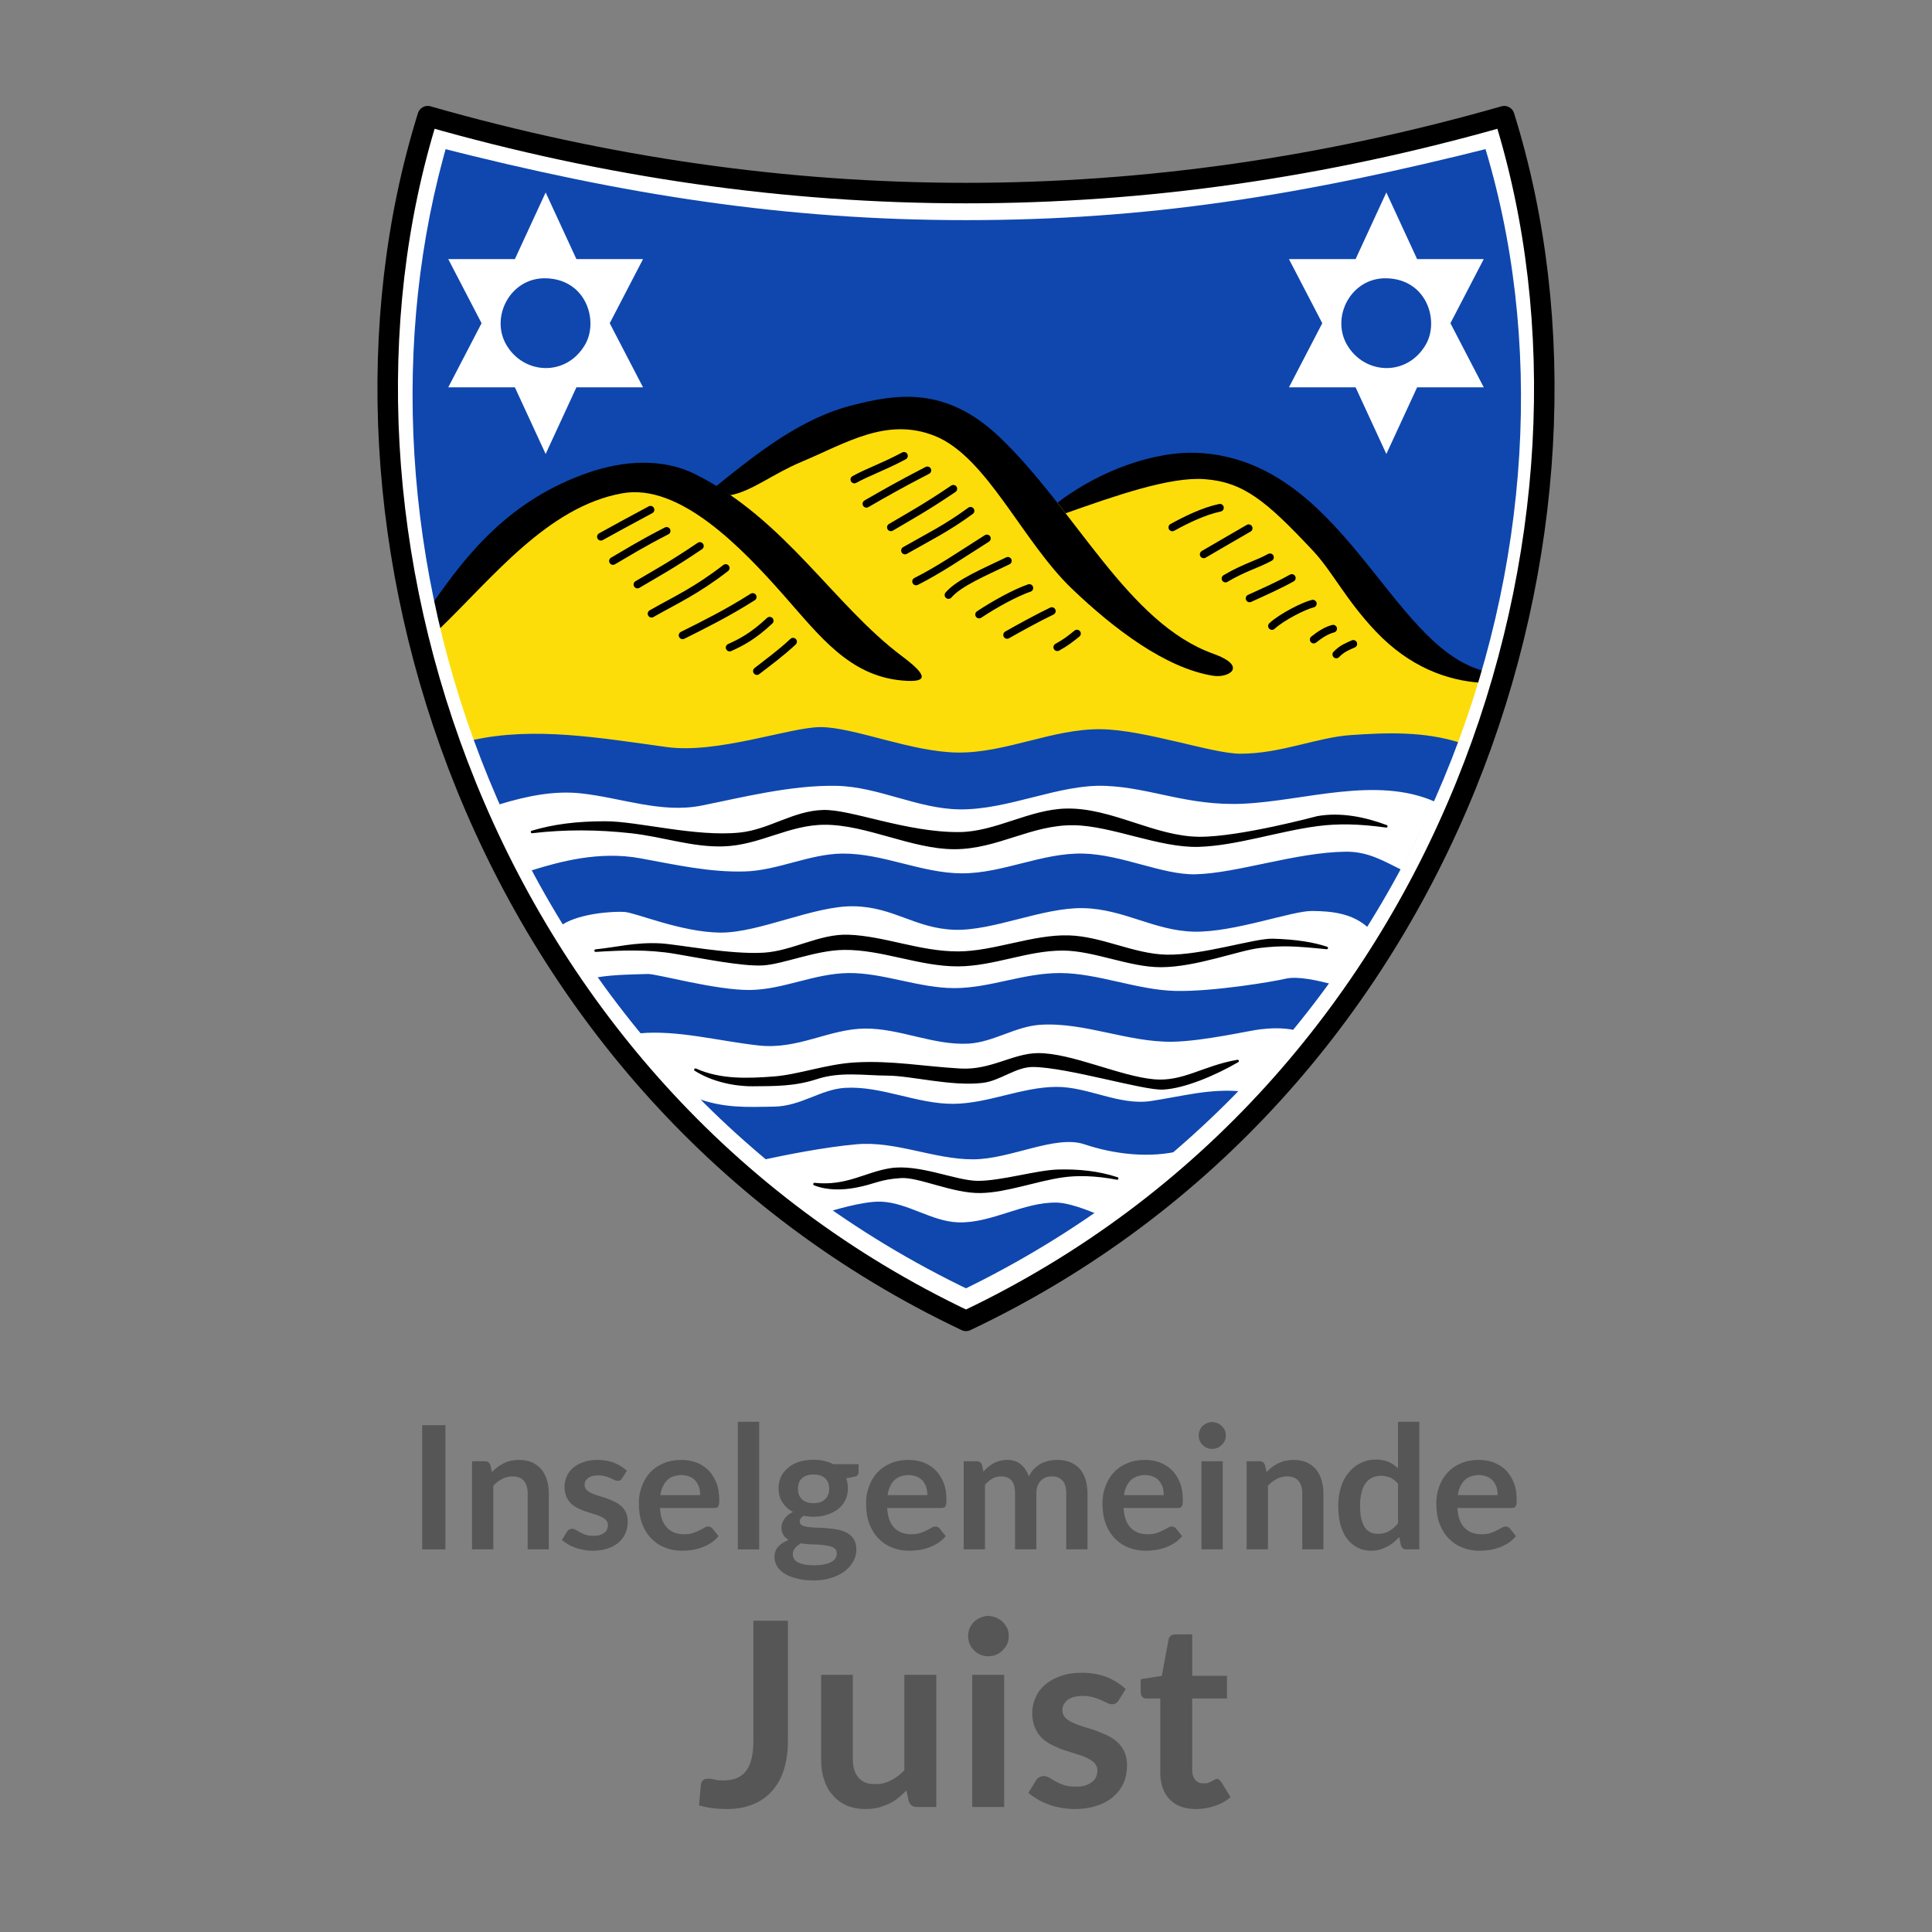<svg xmlns="http://www.w3.org/2000/svg" xmlns:xlink="http://www.w3.org/1999/xlink" xmlns:serif="http://www.serif.com/" width="100%" height="100%" viewBox="0 0 150 150" xml:space="preserve" style="fill-rule:evenodd;clip-rule:evenodd;stroke-linecap:round;stroke-linejoin:round;"><rect x="0" y="0" width="150" height="150" fill="#808080" stroke="none"/>    <g id="Isernhagen">        <g transform="matrix(1,0,0,1,-39.389,4.81)">            <g transform="matrix(13.333,0,0,13.333,70.97,115.483)">                <rect x="0.09" y="-0.723" width="0.135" height="0.723" style="fill:rgb(87,86,86);fill-rule:nonzero;"></rect>            </g>            <g transform="matrix(13.333,0,0,13.333,75.157,115.483)">                <path d="M0.066,-0L0.066,-0.513L0.142,-0.513C0.158,-0.513 0.168,-0.505 0.173,-0.491L0.182,-0.45C0.192,-0.461 0.203,-0.47 0.214,-0.479C0.226,-0.488 0.238,-0.495 0.251,-0.502C0.264,-0.508 0.277,-0.513 0.292,-0.516C0.307,-0.519 0.323,-0.521 0.34,-0.521C0.368,-0.521 0.393,-0.516 0.415,-0.507C0.436,-0.497 0.454,-0.484 0.469,-0.467C0.483,-0.45 0.494,-0.429 0.502,-0.405C0.509,-0.381 0.513,-0.355 0.513,-0.327L0.513,-0L0.39,-0L0.39,-0.327C0.39,-0.358 0.382,-0.382 0.368,-0.399C0.353,-0.416 0.332,-0.425 0.303,-0.425C0.281,-0.425 0.261,-0.42 0.243,-0.411C0.224,-0.401 0.206,-0.388 0.19,-0.371L0.19,-0L0.066,-0Z" style="fill:rgb(87,86,86);fill-rule:nonzero;"></path>            </g>            <g transform="matrix(13.333,0,0,13.333,82.737,115.483)">                <path d="M0.371,-0.413C0.367,-0.408 0.364,-0.404 0.36,-0.402C0.356,-0.4 0.352,-0.399 0.346,-0.399C0.34,-0.399 0.334,-0.4 0.327,-0.404C0.32,-0.407 0.312,-0.411 0.303,-0.415C0.294,-0.419 0.284,-0.423 0.272,-0.426C0.261,-0.429 0.247,-0.431 0.232,-0.431C0.207,-0.431 0.188,-0.426 0.174,-0.416C0.16,-0.405 0.153,-0.392 0.153,-0.375C0.153,-0.364 0.157,-0.355 0.164,-0.347C0.171,-0.34 0.18,-0.333 0.192,-0.328C0.204,-0.322 0.218,-0.317 0.233,-0.312C0.248,-0.308 0.263,-0.303 0.279,-0.298C0.294,-0.292 0.31,-0.286 0.325,-0.279C0.339,-0.272 0.353,-0.264 0.365,-0.253C0.377,-0.243 0.386,-0.23 0.393,-0.216C0.4,-0.201 0.404,-0.183 0.404,-0.163C0.404,-0.138 0.4,-0.115 0.391,-0.094C0.382,-0.073 0.368,-0.055 0.351,-0.04C0.334,-0.025 0.312,-0.013 0.287,-0.005C0.261,0.004 0.232,0.008 0.199,0.008C0.181,0.008 0.164,0.006 0.147,0.003C0.13,0 0.114,-0.004 0.099,-0.01C0.083,-0.016 0.069,-0.022 0.056,-0.03C0.043,-0.038 0.031,-0.046 0.021,-0.055L0.05,-0.102C0.053,-0.108 0.057,-0.112 0.063,-0.115C0.068,-0.118 0.074,-0.12 0.082,-0.12C0.089,-0.12 0.096,-0.117 0.103,-0.113C0.11,-0.109 0.118,-0.104 0.127,-0.099C0.136,-0.094 0.147,-0.089 0.159,-0.085C0.171,-0.081 0.186,-0.079 0.205,-0.079C0.22,-0.079 0.232,-0.08 0.243,-0.084C0.253,-0.087 0.262,-0.092 0.269,-0.098C0.276,-0.103 0.281,-0.11 0.284,-0.117C0.287,-0.125 0.289,-0.133 0.289,-0.141C0.289,-0.153 0.285,-0.162 0.278,-0.17C0.271,-0.178 0.261,-0.184 0.249,-0.19C0.237,-0.196 0.224,-0.201 0.209,-0.205C0.194,-0.21 0.178,-0.215 0.162,-0.22C0.146,-0.225 0.131,-0.232 0.116,-0.239C0.101,-0.246 0.087,-0.255 0.075,-0.266C0.063,-0.277 0.054,-0.291 0.047,-0.307C0.04,-0.323 0.036,-0.342 0.036,-0.365C0.036,-0.386 0.04,-0.405 0.049,-0.425C0.057,-0.444 0.069,-0.46 0.085,-0.474C0.101,-0.488 0.122,-0.5 0.146,-0.508C0.17,-0.517 0.198,-0.521 0.23,-0.521C0.265,-0.521 0.297,-0.515 0.326,-0.504C0.355,-0.492 0.379,-0.476 0.399,-0.458L0.371,-0.413Z" style="fill:rgb(87,86,86);fill-rule:nonzero;"></path>            </g>            <g transform="matrix(13.333,0,0,13.333,88.563,115.483)">                <path d="M0.278,-0.521C0.31,-0.521 0.34,-0.516 0.367,-0.506C0.394,-0.495 0.418,-0.48 0.438,-0.46C0.457,-0.44 0.472,-0.416 0.484,-0.387C0.495,-0.358 0.5,-0.326 0.5,-0.289C0.5,-0.279 0.5,-0.271 0.499,-0.265C0.498,-0.259 0.496,-0.254 0.494,-0.251C0.492,-0.247 0.489,-0.245 0.486,-0.243C0.482,-0.242 0.477,-0.241 0.472,-0.241L0.155,-0.241C0.158,-0.188 0.172,-0.15 0.197,-0.125C0.222,-0.1 0.254,-0.088 0.295,-0.088C0.315,-0.088 0.332,-0.09 0.347,-0.095C0.361,-0.1 0.374,-0.105 0.385,-0.111C0.396,-0.116 0.405,-0.121 0.413,-0.126C0.421,-0.131 0.429,-0.133 0.437,-0.133C0.442,-0.133 0.446,-0.132 0.45,-0.13C0.454,-0.128 0.457,-0.125 0.46,-0.122L0.496,-0.077C0.482,-0.061 0.467,-0.047 0.45,-0.036C0.432,-0.025 0.415,-0.017 0.396,-0.01C0.378,-0.004 0.359,0.001 0.34,0.004C0.321,0.006 0.302,0.008 0.284,0.008C0.248,0.008 0.215,0.002 0.185,-0.01C0.154,-0.022 0.127,-0.04 0.105,-0.063C0.082,-0.086 0.064,-0.115 0.051,-0.149C0.038,-0.183 0.032,-0.223 0.032,-0.268C0.032,-0.303 0.037,-0.335 0.049,-0.366C0.06,-0.397 0.076,-0.424 0.097,-0.447C0.118,-0.47 0.144,-0.488 0.175,-0.501C0.205,-0.514 0.24,-0.521 0.278,-0.521ZM0.281,-0.433C0.245,-0.432 0.216,-0.422 0.196,-0.402C0.176,-0.382 0.163,-0.353 0.157,-0.316L0.389,-0.316C0.389,-0.332 0.387,-0.347 0.383,-0.361C0.378,-0.375 0.372,-0.387 0.363,-0.398C0.354,-0.409 0.342,-0.417 0.329,-0.423C0.315,-0.429 0.299,-0.432 0.281,-0.433Z" style="fill:rgb(87,86,86);fill-rule:nonzero;"></path>            </g>            <g transform="matrix(13.333,0,0,13.333,95.69,115.483)">                <rect x="0.074" y="-0.743" width="0.124" height="0.743" style="fill:rgb(87,86,86);fill-rule:nonzero;"></rect>            </g>            <g transform="matrix(13.333,0,0,13.333,99.303,115.483)">                <path d="M0.244,-0.522C0.266,-0.522 0.286,-0.52 0.306,-0.515C0.325,-0.511 0.343,-0.504 0.359,-0.496L0.506,-0.496L0.506,-0.45C0.506,-0.442 0.504,-0.436 0.5,-0.432C0.496,-0.427 0.489,-0.424 0.48,-0.423L0.434,-0.414C0.437,-0.405 0.439,-0.396 0.441,-0.387C0.443,-0.377 0.444,-0.367 0.444,-0.356C0.444,-0.331 0.439,-0.308 0.429,-0.287C0.419,-0.267 0.405,-0.249 0.387,-0.235C0.369,-0.221 0.348,-0.21 0.323,-0.202C0.299,-0.194 0.272,-0.19 0.244,-0.19C0.224,-0.19 0.205,-0.192 0.187,-0.196C0.171,-0.186 0.163,-0.175 0.163,-0.163C0.163,-0.153 0.168,-0.145 0.177,-0.14C0.187,-0.135 0.199,-0.132 0.215,-0.13C0.23,-0.128 0.248,-0.127 0.268,-0.126C0.287,-0.126 0.307,-0.125 0.328,-0.123C0.349,-0.121 0.369,-0.118 0.389,-0.114C0.408,-0.11 0.426,-0.103 0.441,-0.095C0.457,-0.086 0.469,-0.073 0.479,-0.058C0.488,-0.042 0.493,-0.022 0.493,0.002C0.493,0.025 0.487,0.047 0.476,0.068C0.465,0.089 0.449,0.108 0.428,0.125C0.407,0.142 0.381,0.155 0.35,0.165C0.319,0.175 0.284,0.181 0.245,0.181C0.206,0.181 0.172,0.177 0.144,0.169C0.115,0.162 0.091,0.152 0.072,0.139C0.053,0.127 0.039,0.112 0.03,0.096C0.021,0.08 0.016,0.063 0.016,0.045C0.016,0.021 0.023,0.001 0.038,-0.016C0.053,-0.032 0.073,-0.045 0.099,-0.055C0.086,-0.062 0.076,-0.071 0.069,-0.083C0.061,-0.094 0.057,-0.109 0.057,-0.128C0.057,-0.136 0.058,-0.144 0.061,-0.152C0.064,-0.16 0.068,-0.168 0.073,-0.176C0.079,-0.184 0.086,-0.192 0.094,-0.199C0.102,-0.206 0.112,-0.212 0.124,-0.218C0.097,-0.232 0.077,-0.251 0.062,-0.274C0.047,-0.297 0.04,-0.325 0.04,-0.356C0.04,-0.381 0.045,-0.404 0.055,-0.425C0.065,-0.445 0.08,-0.463 0.098,-0.477C0.116,-0.492 0.137,-0.503 0.162,-0.511C0.187,-0.518 0.214,-0.522 0.244,-0.522ZM0.379,0.023C0.379,0.013 0.376,0.005 0.37,-0.002C0.364,-0.008 0.356,-0.013 0.346,-0.016C0.335,-0.02 0.323,-0.022 0.309,-0.024C0.295,-0.026 0.281,-0.027 0.265,-0.028C0.25,-0.029 0.234,-0.029 0.217,-0.03C0.201,-0.031 0.185,-0.033 0.17,-0.035C0.156,-0.027 0.144,-0.018 0.136,-0.007C0.127,0.003 0.123,0.015 0.123,0.029C0.123,0.038 0.125,0.046 0.13,0.054C0.134,0.062 0.141,0.069 0.151,0.075C0.161,0.08 0.174,0.085 0.19,0.088C0.205,0.091 0.224,0.092 0.247,0.093C0.27,0.092 0.29,0.091 0.307,0.087C0.323,0.084 0.337,0.079 0.348,0.073C0.359,0.067 0.367,0.059 0.372,0.051C0.377,0.042 0.379,0.033 0.379,0.023ZM0.244,-0.269C0.259,-0.269 0.272,-0.271 0.284,-0.275C0.295,-0.279 0.304,-0.285 0.312,-0.293C0.319,-0.3 0.325,-0.309 0.329,-0.319C0.333,-0.329 0.335,-0.341 0.335,-0.353C0.335,-0.378 0.327,-0.398 0.312,-0.413C0.297,-0.428 0.274,-0.436 0.244,-0.436C0.213,-0.436 0.19,-0.428 0.175,-0.413C0.16,-0.398 0.153,-0.378 0.153,-0.353C0.153,-0.341 0.154,-0.33 0.158,-0.32C0.162,-0.309 0.168,-0.3 0.175,-0.293C0.183,-0.285 0.192,-0.279 0.204,-0.275C0.215,-0.271 0.229,-0.269 0.244,-0.269Z" style="fill:rgb(87,86,86);fill-rule:nonzero;"></path>            </g>            <g transform="matrix(13.333,0,0,13.333,106.203,115.483)">                <path d="M0.278,-0.521C0.31,-0.521 0.34,-0.516 0.367,-0.506C0.394,-0.495 0.418,-0.48 0.438,-0.46C0.457,-0.44 0.472,-0.416 0.484,-0.387C0.495,-0.358 0.5,-0.326 0.5,-0.289C0.5,-0.279 0.5,-0.271 0.499,-0.265C0.498,-0.259 0.496,-0.254 0.494,-0.251C0.492,-0.247 0.489,-0.245 0.486,-0.243C0.482,-0.242 0.477,-0.241 0.472,-0.241L0.155,-0.241C0.158,-0.188 0.172,-0.15 0.197,-0.125C0.222,-0.1 0.254,-0.088 0.295,-0.088C0.315,-0.088 0.332,-0.09 0.347,-0.095C0.361,-0.1 0.374,-0.105 0.385,-0.111C0.396,-0.116 0.405,-0.121 0.413,-0.126C0.421,-0.131 0.429,-0.133 0.437,-0.133C0.442,-0.133 0.446,-0.132 0.45,-0.13C0.454,-0.128 0.457,-0.125 0.46,-0.122L0.496,-0.077C0.482,-0.061 0.467,-0.047 0.45,-0.036C0.432,-0.025 0.415,-0.017 0.396,-0.01C0.378,-0.004 0.359,0.001 0.34,0.004C0.321,0.006 0.302,0.008 0.284,0.008C0.248,0.008 0.215,0.002 0.185,-0.01C0.154,-0.022 0.127,-0.04 0.105,-0.063C0.082,-0.086 0.064,-0.115 0.051,-0.149C0.038,-0.183 0.032,-0.223 0.032,-0.268C0.032,-0.303 0.037,-0.335 0.049,-0.366C0.06,-0.397 0.076,-0.424 0.097,-0.447C0.118,-0.47 0.144,-0.488 0.175,-0.501C0.205,-0.514 0.24,-0.521 0.278,-0.521ZM0.281,-0.433C0.245,-0.432 0.216,-0.422 0.196,-0.402C0.176,-0.382 0.163,-0.353 0.157,-0.316L0.389,-0.316C0.389,-0.332 0.387,-0.347 0.383,-0.361C0.378,-0.375 0.372,-0.387 0.363,-0.398C0.354,-0.409 0.342,-0.417 0.329,-0.423C0.315,-0.429 0.299,-0.432 0.281,-0.433Z" style="fill:rgb(87,86,86);fill-rule:nonzero;"></path>            </g>            <g transform="matrix(13.333,0,0,13.333,113.33,115.483)">                <path d="M0.066,-0L0.066,-0.513L0.142,-0.513C0.158,-0.513 0.168,-0.505 0.173,-0.491L0.181,-0.453C0.19,-0.463 0.199,-0.472 0.209,-0.48C0.219,-0.488 0.23,-0.496 0.241,-0.502C0.252,-0.508 0.264,-0.512 0.277,-0.516C0.29,-0.519 0.304,-0.521 0.319,-0.521C0.351,-0.521 0.378,-0.512 0.399,-0.495C0.42,-0.477 0.435,-0.454 0.446,-0.425C0.454,-0.442 0.464,-0.457 0.476,-0.469C0.488,-0.481 0.501,-0.491 0.515,-0.499C0.529,-0.506 0.545,-0.512 0.561,-0.516C0.577,-0.519 0.593,-0.521 0.61,-0.521C0.638,-0.521 0.663,-0.517 0.685,-0.508C0.707,-0.499 0.725,-0.487 0.741,-0.47C0.756,-0.453 0.767,-0.433 0.775,-0.409C0.783,-0.385 0.786,-0.358 0.787,-0.327L0.787,-0L0.663,-0L0.663,-0.327C0.663,-0.359 0.656,-0.384 0.642,-0.4C0.627,-0.417 0.606,-0.425 0.579,-0.425C0.566,-0.425 0.554,-0.423 0.543,-0.419C0.532,-0.414 0.523,-0.408 0.515,-0.4C0.507,-0.392 0.5,-0.381 0.496,-0.369C0.491,-0.357 0.489,-0.343 0.489,-0.327L0.489,-0L0.365,-0L0.365,-0.327C0.365,-0.361 0.358,-0.386 0.344,-0.402C0.33,-0.417 0.31,-0.425 0.283,-0.425C0.265,-0.425 0.248,-0.421 0.233,-0.412C0.217,-0.403 0.203,-0.391 0.19,-0.376L0.19,-0L0.066,-0Z" style="fill:rgb(87,86,86);fill-rule:nonzero;"></path>            </g>            <g transform="matrix(13.333,0,0,13.333,124.557,115.483)">                <path d="M0.278,-0.521C0.31,-0.521 0.34,-0.516 0.367,-0.506C0.394,-0.495 0.418,-0.48 0.438,-0.46C0.457,-0.44 0.472,-0.416 0.484,-0.387C0.495,-0.358 0.5,-0.326 0.5,-0.289C0.5,-0.279 0.5,-0.271 0.499,-0.265C0.498,-0.259 0.496,-0.254 0.494,-0.251C0.492,-0.247 0.489,-0.245 0.486,-0.243C0.482,-0.242 0.477,-0.241 0.472,-0.241L0.155,-0.241C0.158,-0.188 0.172,-0.15 0.197,-0.125C0.222,-0.1 0.254,-0.088 0.295,-0.088C0.315,-0.088 0.332,-0.09 0.347,-0.095C0.361,-0.1 0.374,-0.105 0.385,-0.111C0.396,-0.116 0.405,-0.121 0.413,-0.126C0.421,-0.131 0.429,-0.133 0.437,-0.133C0.442,-0.133 0.446,-0.132 0.45,-0.13C0.454,-0.128 0.457,-0.125 0.46,-0.122L0.496,-0.077C0.482,-0.061 0.467,-0.047 0.45,-0.036C0.432,-0.025 0.415,-0.017 0.396,-0.01C0.378,-0.004 0.359,0.001 0.34,0.004C0.321,0.006 0.302,0.008 0.284,0.008C0.248,0.008 0.215,0.002 0.185,-0.01C0.154,-0.022 0.127,-0.04 0.105,-0.063C0.082,-0.086 0.064,-0.115 0.051,-0.149C0.038,-0.183 0.032,-0.223 0.032,-0.268C0.032,-0.303 0.037,-0.335 0.049,-0.366C0.06,-0.397 0.076,-0.424 0.097,-0.447C0.118,-0.47 0.144,-0.488 0.175,-0.501C0.205,-0.514 0.24,-0.521 0.278,-0.521ZM0.281,-0.433C0.245,-0.432 0.216,-0.422 0.196,-0.402C0.176,-0.382 0.163,-0.353 0.157,-0.316L0.389,-0.316C0.389,-0.332 0.387,-0.347 0.383,-0.361C0.378,-0.375 0.372,-0.387 0.363,-0.398C0.354,-0.409 0.342,-0.417 0.329,-0.423C0.315,-0.429 0.299,-0.432 0.281,-0.433Z" style="fill:rgb(87,86,86);fill-rule:nonzero;"></path>            </g>            <g transform="matrix(13.333,0,0,13.333,131.683,115.483)">                <path d="M0.198,-0.513L0.198,-0L0.074,-0L0.074,-0.513L0.198,-0.513ZM0.216,-0.663C0.216,-0.652 0.214,-0.642 0.21,-0.633C0.205,-0.623 0.199,-0.615 0.192,-0.608C0.185,-0.601 0.177,-0.595 0.167,-0.591C0.157,-0.587 0.147,-0.585 0.136,-0.585C0.125,-0.585 0.115,-0.587 0.106,-0.591C0.096,-0.595 0.088,-0.601 0.081,-0.608C0.074,-0.615 0.068,-0.623 0.064,-0.633C0.06,-0.642 0.058,-0.652 0.058,-0.663C0.058,-0.674 0.06,-0.684 0.064,-0.694C0.068,-0.703 0.074,-0.712 0.081,-0.719C0.088,-0.725 0.096,-0.731 0.106,-0.735C0.115,-0.739 0.125,-0.741 0.136,-0.742C0.147,-0.741 0.157,-0.739 0.167,-0.735C0.177,-0.731 0.185,-0.725 0.192,-0.719C0.199,-0.712 0.205,-0.703 0.21,-0.694C0.214,-0.684 0.216,-0.674 0.216,-0.663Z" style="fill:rgb(87,86,86);fill-rule:nonzero;"></path>            </g>            <g transform="matrix(13.333,0,0,13.333,135.297,115.483)">                <path d="M0.066,-0L0.066,-0.513L0.142,-0.513C0.158,-0.513 0.168,-0.505 0.173,-0.491L0.182,-0.45C0.192,-0.461 0.203,-0.47 0.214,-0.479C0.226,-0.488 0.238,-0.495 0.251,-0.502C0.264,-0.508 0.277,-0.513 0.292,-0.516C0.307,-0.519 0.323,-0.521 0.34,-0.521C0.368,-0.521 0.393,-0.516 0.415,-0.507C0.436,-0.497 0.454,-0.484 0.469,-0.467C0.483,-0.45 0.494,-0.429 0.502,-0.405C0.509,-0.381 0.513,-0.355 0.513,-0.327L0.513,-0L0.39,-0L0.39,-0.327C0.39,-0.358 0.382,-0.382 0.368,-0.399C0.353,-0.416 0.332,-0.425 0.303,-0.425C0.281,-0.425 0.261,-0.42 0.243,-0.411C0.224,-0.401 0.206,-0.388 0.19,-0.371L0.19,-0L0.066,-0Z" style="fill:rgb(87,86,86);fill-rule:nonzero;"></path>            </g>            <g transform="matrix(13.333,0,0,13.333,142.877,115.483)">                <path d="M0.427,-0C0.411,-0 0.401,-0.008 0.396,-0.023L0.386,-0.072C0.375,-0.06 0.364,-0.049 0.352,-0.04C0.34,-0.03 0.328,-0.022 0.314,-0.015C0.301,-0.008 0.286,-0.002 0.271,0.002C0.255,0.006 0.239,0.008 0.221,0.008C0.193,0.008 0.167,0.002 0.144,-0.01C0.12,-0.022 0.1,-0.039 0.083,-0.061C0.066,-0.083 0.053,-0.11 0.044,-0.143C0.035,-0.176 0.031,-0.213 0.031,-0.255C0.031,-0.293 0.036,-0.328 0.046,-0.361C0.056,-0.394 0.071,-0.422 0.091,-0.446C0.11,-0.47 0.133,-0.489 0.16,-0.502C0.187,-0.516 0.217,-0.523 0.251,-0.523C0.28,-0.523 0.304,-0.518 0.325,-0.509C0.345,-0.5 0.363,-0.487 0.379,-0.472L0.379,-0.743L0.503,-0.743L0.503,-0L0.427,-0ZM0.263,-0.091C0.288,-0.09 0.31,-0.096 0.328,-0.107C0.346,-0.117 0.363,-0.132 0.379,-0.152L0.379,-0.382C0.365,-0.399 0.35,-0.411 0.333,-0.418C0.317,-0.425 0.299,-0.428 0.28,-0.429C0.261,-0.428 0.244,-0.425 0.229,-0.418C0.214,-0.411 0.201,-0.4 0.191,-0.386C0.18,-0.372 0.172,-0.354 0.167,-0.332C0.161,-0.31 0.158,-0.285 0.158,-0.255C0.158,-0.225 0.16,-0.2 0.165,-0.179C0.17,-0.158 0.177,-0.141 0.186,-0.128C0.195,-0.115 0.206,-0.105 0.219,-0.099C0.232,-0.093 0.247,-0.09 0.263,-0.091Z" style="fill:rgb(87,86,86);fill-rule:nonzero;"></path>            </g>            <g transform="matrix(13.333,0,0,13.333,150.477,115.483)">                <path d="M0.278,-0.521C0.31,-0.521 0.34,-0.516 0.367,-0.506C0.394,-0.495 0.418,-0.48 0.438,-0.46C0.457,-0.44 0.472,-0.416 0.484,-0.387C0.495,-0.358 0.5,-0.326 0.5,-0.289C0.5,-0.279 0.5,-0.271 0.499,-0.265C0.498,-0.259 0.496,-0.254 0.494,-0.251C0.492,-0.247 0.489,-0.245 0.486,-0.243C0.482,-0.242 0.477,-0.241 0.472,-0.241L0.155,-0.241C0.158,-0.188 0.172,-0.15 0.197,-0.125C0.222,-0.1 0.254,-0.088 0.295,-0.088C0.315,-0.088 0.332,-0.09 0.347,-0.095C0.361,-0.1 0.374,-0.105 0.385,-0.111C0.396,-0.116 0.405,-0.121 0.413,-0.126C0.421,-0.131 0.429,-0.133 0.437,-0.133C0.442,-0.133 0.446,-0.132 0.45,-0.13C0.454,-0.128 0.457,-0.125 0.46,-0.122L0.496,-0.077C0.482,-0.061 0.467,-0.047 0.45,-0.036C0.432,-0.025 0.415,-0.017 0.396,-0.01C0.378,-0.004 0.359,0.001 0.34,0.004C0.321,0.006 0.302,0.008 0.284,0.008C0.248,0.008 0.215,0.002 0.185,-0.01C0.154,-0.022 0.127,-0.04 0.105,-0.063C0.082,-0.086 0.064,-0.115 0.051,-0.149C0.038,-0.183 0.032,-0.223 0.032,-0.268C0.032,-0.303 0.037,-0.335 0.049,-0.366C0.06,-0.397 0.076,-0.424 0.097,-0.447C0.118,-0.47 0.144,-0.488 0.175,-0.501C0.205,-0.514 0.24,-0.521 0.278,-0.521ZM0.281,-0.433C0.245,-0.432 0.216,-0.422 0.196,-0.402C0.176,-0.382 0.163,-0.353 0.157,-0.316L0.389,-0.316C0.389,-0.332 0.387,-0.347 0.383,-0.361C0.378,-0.375 0.372,-0.387 0.363,-0.398C0.354,-0.409 0.342,-0.417 0.329,-0.423C0.315,-0.429 0.299,-0.432 0.281,-0.433Z" style="fill:rgb(87,86,86);fill-rule:nonzero;"></path>            </g>            <g transform="matrix(20,0,0,20,93.282,135.483)">                <path d="M0.364,-0.257C0.364,-0.216 0.359,-0.18 0.349,-0.147C0.339,-0.114 0.324,-0.087 0.304,-0.064C0.284,-0.041 0.26,-0.023 0.23,-0.011C0.2,0.002 0.166,0.008 0.127,0.008C0.109,0.008 0.091,0.007 0.074,0.005C0.056,0.003 0.038,-0.001 0.019,-0.006L0.026,-0.086C0.027,-0.093 0.029,-0.099 0.034,-0.103C0.039,-0.108 0.046,-0.11 0.056,-0.11C0.061,-0.11 0.069,-0.109 0.078,-0.107C0.087,-0.104 0.098,-0.103 0.113,-0.103C0.132,-0.103 0.148,-0.106 0.163,-0.111C0.178,-0.117 0.19,-0.126 0.2,-0.138C0.21,-0.15 0.217,-0.165 0.222,-0.184C0.227,-0.203 0.23,-0.227 0.23,-0.254L0.23,-0.723L0.364,-0.723L0.364,-0.257Z" style="fill:rgb(87,86,86);fill-rule:nonzero;"></path>            </g>            <g transform="matrix(20,0,0,20,102.022,135.483)">                <path d="M0.179,-0.513L0.179,-0.187C0.179,-0.156 0.186,-0.131 0.201,-0.114C0.215,-0.097 0.237,-0.088 0.266,-0.089C0.287,-0.088 0.307,-0.093 0.326,-0.103C0.345,-0.112 0.362,-0.125 0.379,-0.142L0.379,-0.513L0.503,-0.513L0.503,-0L0.427,-0C0.411,-0 0.401,-0.008 0.396,-0.023L0.387,-0.064C0.376,-0.053 0.365,-0.043 0.354,-0.034C0.343,-0.025 0.331,-0.018 0.318,-0.012C0.305,-0.006 0.291,-0.001 0.276,0.003C0.261,0.006 0.246,0.008 0.229,0.008C0.201,0.008 0.176,0.003 0.154,-0.006C0.133,-0.016 0.115,-0.029 0.1,-0.047C0.085,-0.064 0.074,-0.084 0.067,-0.108C0.059,-0.132 0.056,-0.158 0.056,-0.187L0.056,-0.513L0.179,-0.513Z" style="fill:rgb(87,86,86);fill-rule:nonzero;"></path>            </g>            <g transform="matrix(20,0,0,20,113.392,135.483)">                <path d="M0.198,-0.513L0.198,-0L0.074,-0L0.074,-0.513L0.198,-0.513ZM0.216,-0.663C0.216,-0.652 0.214,-0.642 0.21,-0.633C0.205,-0.623 0.199,-0.615 0.192,-0.608C0.185,-0.601 0.177,-0.595 0.167,-0.591C0.157,-0.587 0.147,-0.585 0.136,-0.585C0.125,-0.585 0.115,-0.587 0.106,-0.591C0.096,-0.595 0.088,-0.601 0.081,-0.608C0.074,-0.615 0.068,-0.623 0.064,-0.633C0.06,-0.642 0.058,-0.652 0.058,-0.663C0.058,-0.674 0.06,-0.684 0.064,-0.694C0.068,-0.703 0.074,-0.712 0.081,-0.719C0.088,-0.725 0.096,-0.731 0.106,-0.735C0.115,-0.739 0.125,-0.741 0.136,-0.742C0.147,-0.741 0.157,-0.739 0.167,-0.735C0.177,-0.731 0.185,-0.725 0.192,-0.719C0.199,-0.712 0.205,-0.703 0.21,-0.694C0.214,-0.684 0.216,-0.674 0.216,-0.663Z" style="fill:rgb(87,86,86);fill-rule:nonzero;"></path>            </g>            <g transform="matrix(20,0,0,20,118.812,135.483)">                <path d="M0.371,-0.413C0.367,-0.408 0.364,-0.404 0.36,-0.402C0.356,-0.4 0.352,-0.399 0.346,-0.399C0.34,-0.399 0.334,-0.4 0.327,-0.404C0.32,-0.407 0.312,-0.411 0.303,-0.415C0.294,-0.419 0.284,-0.423 0.272,-0.426C0.261,-0.429 0.247,-0.431 0.232,-0.431C0.207,-0.431 0.188,-0.426 0.174,-0.416C0.16,-0.405 0.153,-0.392 0.153,-0.375C0.153,-0.364 0.157,-0.355 0.164,-0.347C0.171,-0.34 0.18,-0.333 0.192,-0.328C0.204,-0.322 0.218,-0.317 0.233,-0.312C0.248,-0.308 0.263,-0.303 0.279,-0.298C0.294,-0.292 0.31,-0.286 0.325,-0.279C0.339,-0.272 0.353,-0.264 0.365,-0.253C0.377,-0.243 0.386,-0.23 0.393,-0.216C0.4,-0.201 0.404,-0.183 0.404,-0.163C0.404,-0.138 0.4,-0.115 0.391,-0.094C0.382,-0.073 0.368,-0.055 0.351,-0.04C0.334,-0.025 0.312,-0.013 0.287,-0.005C0.261,0.004 0.232,0.008 0.199,0.008C0.181,0.008 0.164,0.006 0.147,0.003C0.13,0 0.114,-0.004 0.099,-0.01C0.083,-0.016 0.069,-0.022 0.056,-0.03C0.043,-0.038 0.031,-0.046 0.021,-0.055L0.05,-0.102C0.053,-0.108 0.057,-0.112 0.063,-0.115C0.068,-0.118 0.074,-0.12 0.082,-0.12C0.089,-0.12 0.096,-0.117 0.103,-0.113C0.11,-0.109 0.118,-0.104 0.127,-0.099C0.136,-0.094 0.147,-0.089 0.159,-0.085C0.171,-0.081 0.186,-0.079 0.205,-0.079C0.22,-0.079 0.232,-0.08 0.243,-0.084C0.253,-0.087 0.262,-0.092 0.269,-0.098C0.276,-0.103 0.281,-0.11 0.284,-0.117C0.287,-0.125 0.289,-0.133 0.289,-0.141C0.289,-0.153 0.285,-0.162 0.278,-0.17C0.271,-0.178 0.261,-0.184 0.249,-0.19C0.237,-0.196 0.224,-0.201 0.209,-0.205C0.194,-0.21 0.178,-0.215 0.162,-0.22C0.146,-0.225 0.131,-0.232 0.116,-0.239C0.101,-0.246 0.087,-0.255 0.075,-0.266C0.063,-0.277 0.054,-0.291 0.047,-0.307C0.04,-0.323 0.036,-0.342 0.036,-0.365C0.036,-0.386 0.04,-0.405 0.049,-0.425C0.057,-0.444 0.069,-0.46 0.085,-0.474C0.101,-0.488 0.122,-0.5 0.146,-0.508C0.17,-0.517 0.198,-0.521 0.23,-0.521C0.265,-0.521 0.297,-0.515 0.326,-0.504C0.355,-0.492 0.379,-0.476 0.399,-0.458L0.371,-0.413Z" style="fill:rgb(87,86,86);fill-rule:nonzero;"></path>            </g>            <g transform="matrix(20,0,0,20,127.552,135.483)">                <path d="M0.235,0.008C0.19,0.008 0.156,-0.005 0.132,-0.03C0.108,-0.055 0.096,-0.09 0.096,-0.134L0.096,-0.421L0.044,-0.421C0.037,-0.42 0.032,-0.423 0.027,-0.427C0.022,-0.431 0.02,-0.438 0.02,-0.447L0.02,-0.496L0.102,-0.509L0.128,-0.649C0.129,-0.656 0.132,-0.661 0.137,-0.665C0.142,-0.668 0.148,-0.67 0.156,-0.67L0.22,-0.67L0.22,-0.509L0.355,-0.509L0.355,-0.421L0.22,-0.421L0.22,-0.143C0.22,-0.127 0.224,-0.114 0.232,-0.105C0.24,-0.096 0.25,-0.091 0.264,-0.092C0.271,-0.091 0.278,-0.092 0.283,-0.094C0.288,-0.096 0.292,-0.098 0.296,-0.1C0.3,-0.102 0.304,-0.104 0.307,-0.106C0.31,-0.108 0.313,-0.109 0.316,-0.109C0.319,-0.109 0.322,-0.108 0.325,-0.106C0.327,-0.104 0.329,-0.101 0.332,-0.098L0.369,-0.038C0.351,-0.023 0.33,-0.011 0.307,-0.004C0.284,0.004 0.26,0.008 0.235,0.008Z" style="fill:rgb(87,86,86);fill-rule:nonzero;"></path>            </g>        </g>        <g id="DEU_Juist_COA.svg" transform="matrix(0.199,0,0,0.199,75,55.737)">            <g transform="matrix(1,0,0,1,-231,-241)">                <clipPath id="_clip1">                    <rect x="0" y="0" width="462" height="482"></rect>                </clipPath>                <g clip-path="url(#_clip1)">                    <path d="M26,16C-15,177 45,378.1 231,467.1C415,378.1 480,177 436,16C360,35.195 301,44.5 231,44.5C161,44.5 99.639,34.834 26,16Z" style="fill:rgb(15,71,175);"></path>                    <path d="M67,69.487C82.914,69.815 87.749,86.221 82.362,95.41C74.974,108.01 58.436,107.069 51.662,95.453C45.302,84.548 53.223,69.203 67,69.487ZM105,112.037L79,112.037L67,138.037L55,112.037L29,112.037L42,87.02L29,62L55,62L67,36L79,62L105,62L92,87.019L105,112.037ZM395,69.487C410.914,69.815 415.749,86.221 410.362,95.41C402.974,108.01 386.436,107.069 379.662,95.453C373.302,84.548 381.223,69.203 395,69.487ZM433,112.037L407,112.037L395,138.037L383,112.037L357,112.037L370,87.019L357,62L383,62L395,36L407,62L433,62L420,87.019L433,112.037Z" style="fill:white;"></path>                    <path d="M24.691,202.39C40.384,184.01 55.013,164.57 84.797,151.923C98.511,146.101 116.745,150.92 131.335,155.379C154.756,142.563 178.089,127.649 201.598,123.742C227.036,119.514 242.101,143.915 260.42,159.075C282.344,152.498 301.025,140.635 329.115,142.685C364.487,145.265 386.141,206.359 408.083,215.528L431.723,225.154L423.457,250.584C409.531,246.227 395.194,246.734 381.08,247.71C367.806,248.627 353.927,254.977 337.972,254.977C327.166,254.977 300.695,245.597 283.522,245.418C264.707,245.224 246.629,254.718 227.814,254.521C209.624,254.331 187.17,244.552 174.151,244.595C162.309,244.635 134.073,255.101 114.28,252.381C88.014,248.772 62.533,244.327 38.513,249.672C33.906,236.382 29.298,223.301 24.691,202.389L24.691,202.39Z" style="fill:rgb(252,221,9);"></path>                    <path d="M49.171,274.674C59.711,271.466 70.288,269.314 80.79,270.449C96.502,272.146 112.11,278.331 127.77,275.22C143.21,272.153 162.824,267.11 180.623,267.512C196.816,267.878 212.143,276.445 228.338,276.688C247.545,276.977 267.108,266.829 285.228,267.512C303.214,268.19 317.47,275.471 339.183,274.486C362.887,273.411 391.097,263.494 414.059,273.752L400.818,300.215C394.115,296.945 387.911,293.105 379.19,293.205C359.562,293.427 336.852,301.641 320.464,302.014C307.738,302.304 291.823,294.328 276.787,293.939C260.802,293.525 245.43,301.667 229.439,301.647C213.69,301.627 198.574,293.807 182.826,293.939C169.892,294.048 157.583,300.555 144.654,300.913C130.971,301.291 117.869,298.331 103.913,295.774C88.022,292.863 72.719,297.009 61.612,300.461C55.15,295.503 48.923,290.176 49.172,274.674L49.171,274.674ZM73.605,321.595C80.533,317.223 93.234,316.442 97.673,316.695C102.113,316.949 119.875,324.635 135.111,324.77C150.347,324.905 171.657,314.222 187.231,314.493C202.803,314.764 211.291,323.188 226.503,323.669C241.715,324.149 260.914,314.89 276.787,315.227C292.66,315.564 304.525,324.12 320.097,324.403C335.67,324.685 358.104,316.28 365.977,316.328C374.022,316.378 381.932,317.332 387.999,322.935L373.476,344.815C368.373,343.53 360.464,341.627 355.7,342.755C350.936,343.883 327.507,347.85 312.756,347.526C298.006,347.203 282.512,340.653 267.978,340.552C253.444,340.452 240.466,346.425 226.503,346.425C212.54,346.425 198.525,340.356 185.028,340.552C171.531,340.749 159.694,347.069 146.489,347.159C133.285,347.249 110.142,340.781 106.849,340.919C103.556,341.059 93.676,341.058 87.089,342.235C79.904,335.803 74.927,329.004 73.605,321.595ZM103.554,364.079C118.42,362.679 134.674,367.116 150.159,368.814C165.541,370.501 177.635,362.302 191.635,362.208C205.234,362.116 218.431,368.848 232.009,368.08C241.608,367.538 250.309,361.366 259.903,360.74C277.257,359.607 294.268,367.664 311.655,367.346C323.681,367.126 341.552,362.986 345.701,362.512C350.213,361.996 354.648,361.827 359.437,362.852C354.266,372.964 348.537,382.408 338.542,386.731C326.062,385.543 315.692,388.573 303.214,390.469C290.776,392.359 278.634,384.863 266.143,384.964C252.627,385.074 239.652,391.456 226.136,391.571C211.914,391.691 198.128,384.545 183.926,385.331C174.326,385.862 166.745,392.5 156.032,392.671C145.388,392.842 136.683,393.311 126.039,389.417C115.776,380.971 108.943,372.525 103.554,364.079ZM151.36,413.512C160.184,411.604 175.53,408.49 188.331,407.353C203.568,406 218.547,413.275 233.844,413.226C248.412,413.179 265.844,403.574 277.154,407.353C288.914,411.283 302.702,412.893 314.892,409.833C303.047,420.345 291.955,429.238 282.865,434.928C282.865,434.928 272.562,430.253 266.51,430.109C253.413,429.798 241.065,438.241 227.971,437.817C217.589,437.481 208.253,430.147 197.874,429.742C190.537,429.457 177.397,433.687 177.397,433.687C167.925,428.291 158.443,419.395 151.36,413.512Z" style="fill:white;"></path>                    <path d="M171.896,422.895C184.503,424.227 191.861,418.691 201.483,417.185C212.682,415.432 226.784,422.042 235.482,422.117C244.663,422.196 258.598,417.93 266.886,417.704C274.756,417.49 282.481,418.228 289.984,420.689C281.269,419.044 274.294,418.975 268.702,419.781C258.124,421.305 246.815,425.674 236.78,425.88C225.922,426.103 212.792,419.602 205.636,420.04C197.116,420.562 195.239,422.44 187.858,423.803C182.596,424.775 176.938,424.873 171.896,422.895ZM125.44,378.255C135.215,382.653 146.103,382.131 155.868,381.415C165.714,380.692 176.565,376.56 187.728,375.919C202.102,375.095 214.416,377.484 228.792,378.299C240.84,378.984 249.405,372.344 259.1,372.286C272.049,372.209 290.915,381.306 304.332,382.502C315.82,383.527 323.637,377.178 336.96,374.882C328.028,380.08 316.197,385.072 307.892,385.522C300.389,385.93 270.963,376.901 257.282,376.698C250.306,376.595 244.232,382.144 237.299,382.927C225.055,384.309 209.75,380.126 200.445,380.072C191.188,380.019 182.012,378.406 172.675,381.459C163.925,384.319 156.305,384.146 147.854,384.225C140.646,384.292 131.928,382.406 125.44,378.255ZM371.737,330.76C366.557,329.037 359.807,327.903 350.715,327.646C343.634,327.446 323.183,334.196 309.19,333.875C296.23,333.578 283.995,326.72 271.038,326.349C257.158,325.951 241.823,332.578 227.938,332.609C212.933,332.642 199.234,326.618 185.158,326.089C173.925,325.667 163.392,332.416 152.172,333.096C138.797,333.908 118.657,329.83 111.684,329.463C102.057,328.956 94.836,330.955 86.51,331.799C96.556,331.184 106.753,330.721 117.654,332.577C128.502,334.424 143.953,337.536 151.823,337.065C159.548,336.604 172.261,331.15 183.316,331.02C198.319,330.843 212.875,337.501 227.879,337.446C241.761,337.394 254.821,331.271 268.702,331.28C281.005,331.288 294.752,337.805 307.056,337.768C320.868,337.727 337.186,331.215 345.784,330.242C354.344,329.272 358.988,329.47 371.737,330.761L371.737,330.76ZM61.704,285.497C70.147,282.991 78.955,281.827 90.332,281.827C102.883,281.827 125.432,288.025 142.819,286.231C154.371,285.039 163.692,277.73 175.301,277.422C186.098,277.136 207.621,286.204 228.338,286.048C242.671,285.939 255.85,277.158 270.18,276.872C287.753,276.521 304.358,287.709 321.932,287.882C337.58,288.037 368.179,279.808 368.179,279.808C377.275,278.22 386.693,280.178 394.973,283.295C384.387,281.836 376.136,281.672 367.995,282.745C352.895,284.735 336.321,290.388 321.749,290.819C306.559,291.269 287.926,282.589 273.117,282.377C256.275,282.137 243.347,291.712 226.503,291.737C210.043,291.761 192.312,282.156 175.852,282.194C161.624,282.226 150.435,290.229 136.212,290.636C124.105,290.982 113.011,286.908 100.242,285.497C87.396,284.077 74.55,283.981 61.704,285.497Z" style="stroke:black;stroke-width:1px;"></path>                    <path d="M22.913,196.302C36.513,176.719 53.137,155.842 83.726,145.289C97.328,140.597 112.589,139.489 125.568,146.023C160.511,163.617 179.448,197 205.948,216.861C215.357,223.912 217.239,227.456 205.948,226.404C185.52,224.501 174.111,209.302 160.069,193.371C143.114,174.134 119.143,149.418 96.939,153.364C67.879,158.528 46.133,186.494 25.669,206.184L22.913,196.302Z"></path>                    <path d="M133.276,150.795C149.893,137.415 166.774,123.955 187.23,118.863C203.665,114.771 222.994,111.324 244.076,131.431C273.876,159.851 294.038,203.981 327.438,215.957C341.211,220.895 333.543,225.538 327.438,224.569C308.988,221.641 288.855,206.419 272.382,190.669C252.85,171.989 239.178,139.106 218.795,130.975C200.021,123.485 184.021,133.903 166.639,141.181C155.689,145.766 147.381,152.585 139.149,154.098L133.276,150.795Z"></path>                    <path d="M266.644,157.056C283.944,143.863 305.257,136.964 320.831,137.581C377.844,139.841 395.997,212.421 432.409,222.5L431.675,227.27C418.635,226.393 404.045,221.118 390.935,207.318C379.12,194.881 374.019,183.938 366.344,175.753C347.935,156.123 339.182,149.005 324.134,147.858C310.514,146.821 289.072,154.396 269.854,161.174L266.644,157.056Z"></path>                    <path d="M311.5,166.677C317.17,163.561 323.813,160.349 330.074,159.014M341.282,167.007C335.248,170.445 330.039,173.567 323.735,177.195M349.59,178.349C344.9,180.977 339.551,182.294 332.24,186.631M358.113,186.423C353.21,189.183 347.185,191.851 341.638,194.375M366.314,196.422C363,197.18 354.28,201.558 350.376,205.153M366.652,210.443C369.18,208.431 371.709,206.832 374.237,206.199M375.479,216.245C377.689,213.919 379.899,213.123 382.109,212.125M187.444,147.99C193.114,144.874 198.459,143.219 206.797,138.77M215.928,144.427C205.223,149.941 198.456,153.842 192.152,157.47M226.053,151.616C214.875,159.175 209.007,162.309 201.695,166.646M232.76,160.209C223.628,166.935 216.379,170.449 207.2,175.688M239.144,170.987C229.112,177.342 220.212,183.427 211.527,187.763M224.169,193.053C228.378,188.191 238.479,184.002 247.326,179.725M236.111,200.672C242.071,196.688 250.485,192.084 255.718,190.323M266.618,213.421C269.731,211.725 271.612,210.281 274.291,208.104M247.041,208.624C251.247,206.231 259.167,201.864 264.484,199.327M88.56,170.311C94.231,167.195 99.576,164.241 107.913,159.792M114.19,168.045C103.484,173.56 99.573,176.163 93.269,179.791M127.169,173.936C115.991,181.496 110.123,184.63 102.812,188.966M137.25,182.53C125.523,191.592 117.495,195.106 108.317,200.345M147.787,193.827C137.755,200.182 129.115,204.451 120.429,208.787M138.781,213.557C143.25,211.55 147.901,209.177 154.411,203.084M149.425,222.734C154.01,219.141 158.303,216.132 163.525,211.267" style="fill:none;fill-rule:nonzero;stroke:black;stroke-width:3px;"></path>                    <path d="M25.2,14.3C-20.8,170.3 45,379 231,468C415,379 485.4,170.3 436.4,14.3C360.4,33.495 301,42.8 231,42.8C161,42.8 98.839,33.134 25.2,14.3Z" style="fill:none;stroke:white;stroke-width:8px;stroke-linecap:butt;stroke-linejoin:miter;"></path>                    <path d="M21,6.246C-29,166.246 41,386.246 231,476.246C421,386.246 491,166.246 441,6.246C371,26.246 301,36.246 231,36.246C161,36.246 91,26.246 21,6.246Z" style="fill:none;stroke:black;stroke-width:8px;stroke-linecap:butt;stroke-linejoin:miter;"></path>                </g>            </g>        </g>    </g></svg>